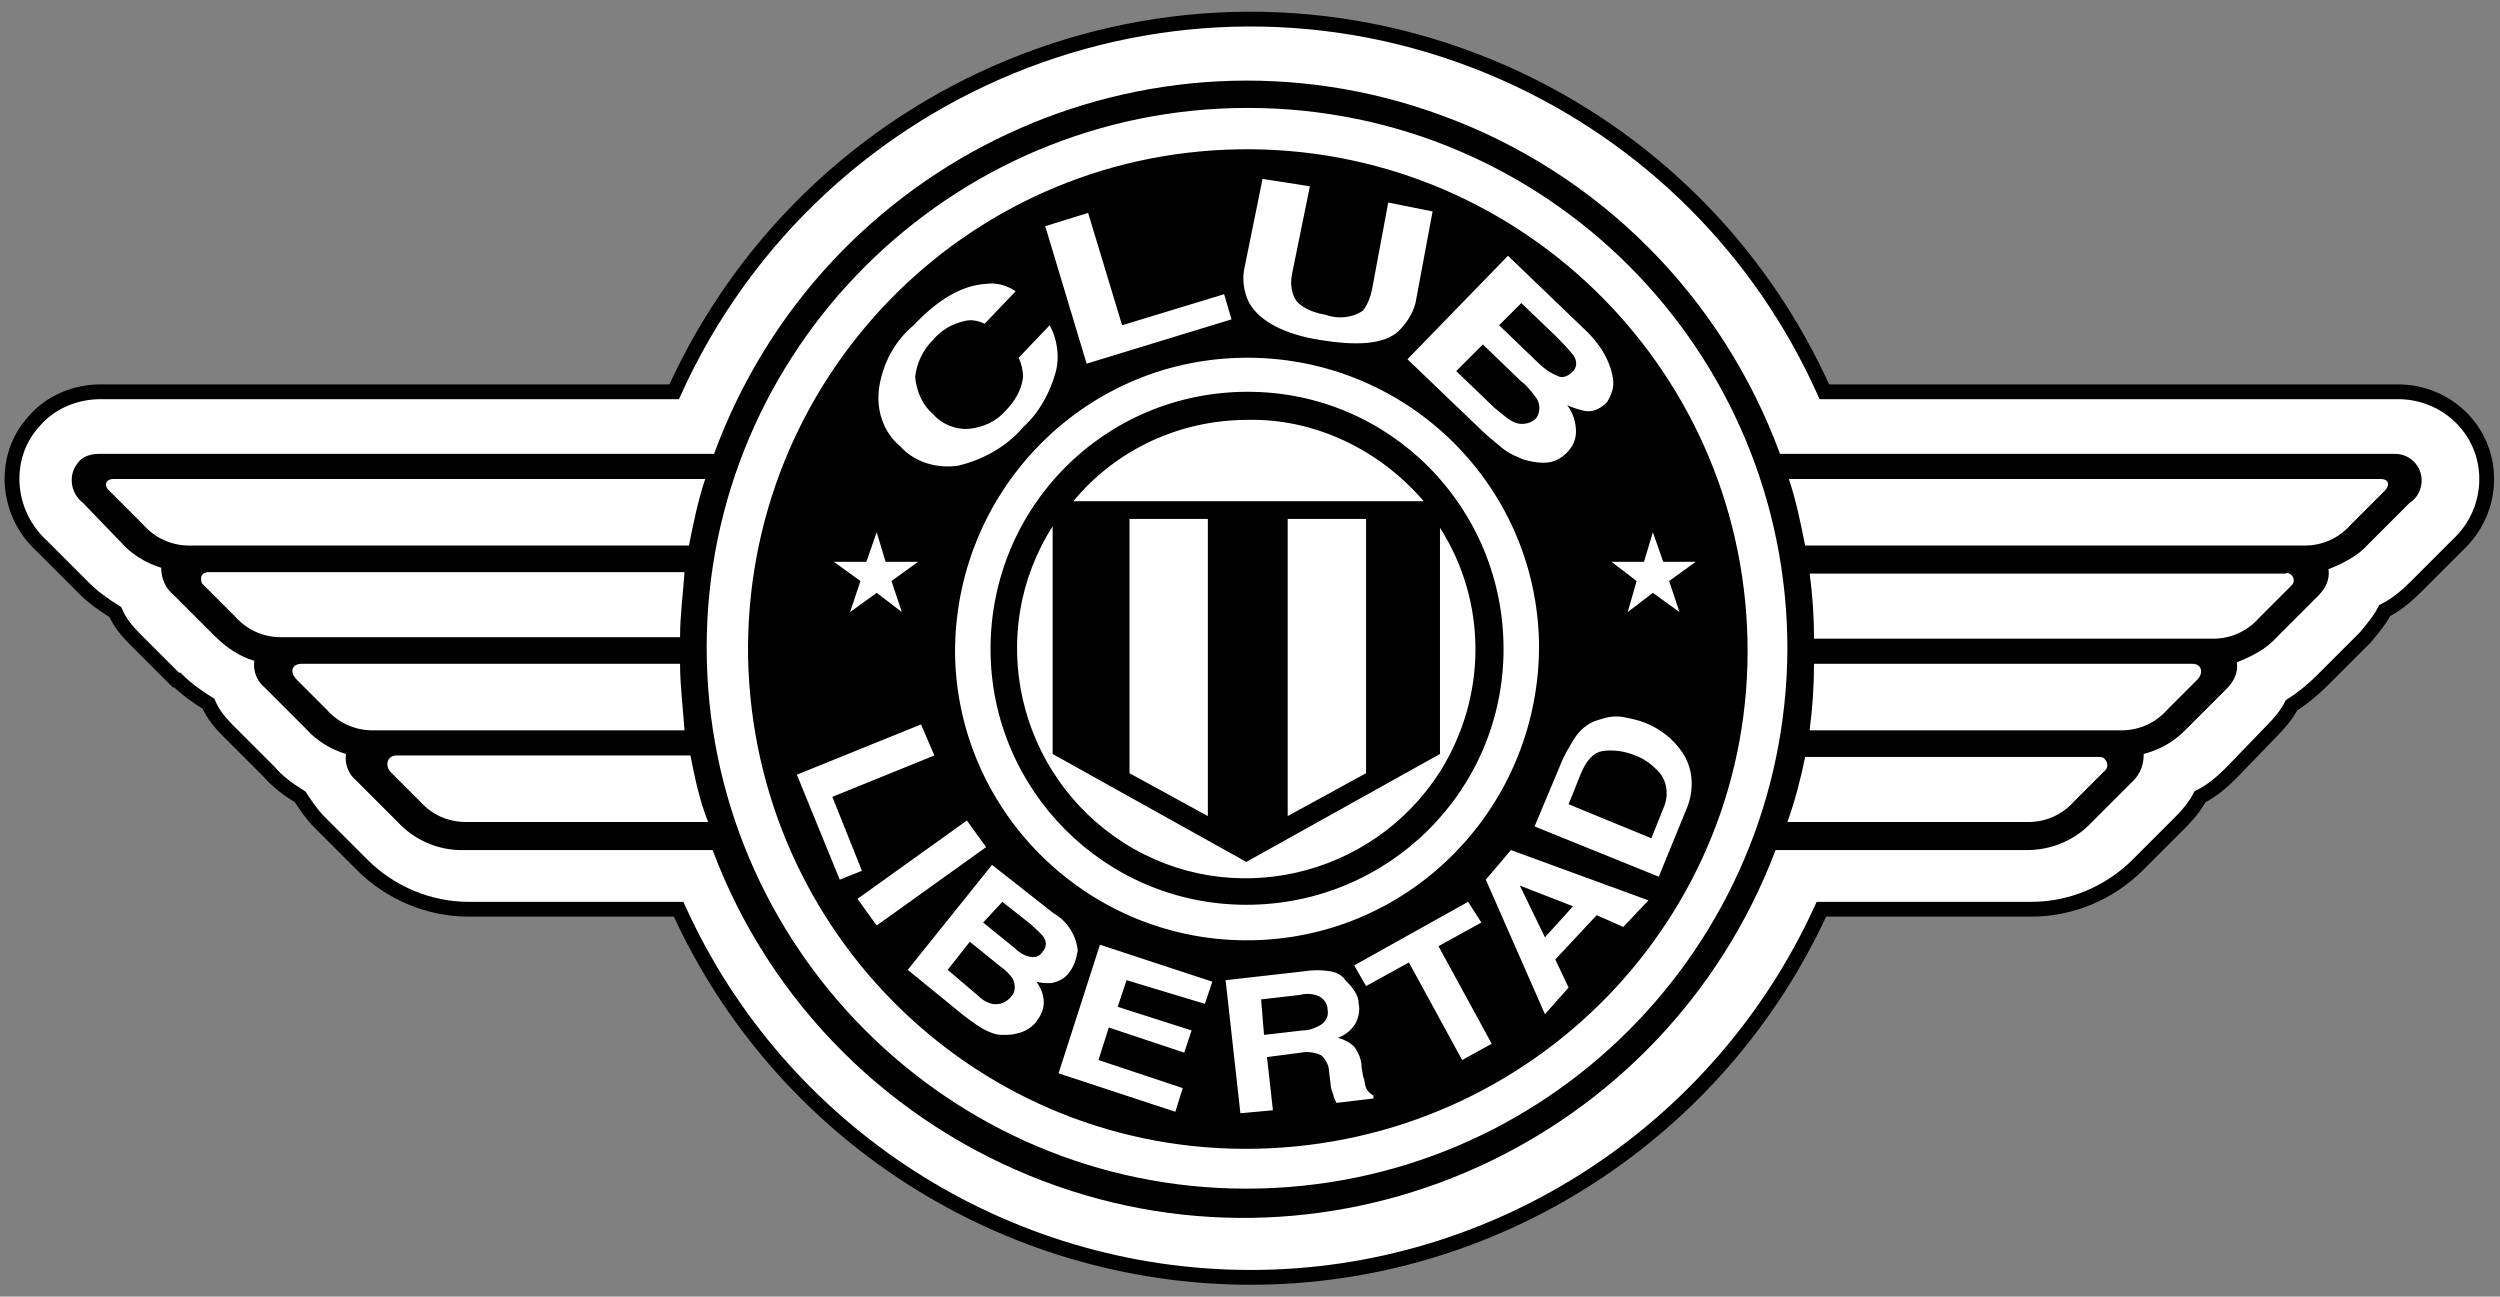<?xml version="1.0" encoding="utf-8"?>
<!-- Generator: Adobe Illustrator 24.1.1, SVG Export Plug-In . SVG Version: 6.00 Build 0)  -->
<svg version="1.1" id="Capa_1" xmlns="http://www.w3.org/2000/svg" xmlns:xlink="http://www.w3.org/1999/xlink" x="0px" y="0px"
	 viewBox="0 0 169.1 87.7" style="enable-background:new 0 0 169.1 87.7;" xml:space="preserve">
<rect x="0" y="0" width="169.1" height="87.7" fill="#808080" stroke="none"/>
<style type="text/css">
	.st0{fill:#FFFFFF;stroke:#000000;stroke-miterlimit:10;}
	.st1{fill:#FFFFFF;}
</style>
<path class="st0" d="M84.6,86.4c-16.6,0-31.8-9.7-38.7-24.9H31.7c-2.7,0-5.3-1.1-7.2-3l-0.1-0.1l-2.8-2.8c-0.5-0.5-0.9-1.1-1.3-1.7
	c-0.8-0.5-1.5-1-2.1-1.7l0,0l-2.8-2.8c-0.5-0.5-1-1.1-1.3-1.8c-0.8-0.5-1.5-1-2.1-1.6L11.9,46l-2.8-2.8c-0.5-0.5-1-1.1-1.3-1.8
	c-0.8-0.5-1.5-1-2.1-1.6l-0.1-0.1l-2.8-2.8c-2.4-2.2-2.7-6-0.5-8.4c1.1-1.3,2.8-2,4.5-2h38.8C55.3,5.1,80.4-4.6,101.9,5
	c9.6,4.3,17.2,11.9,21.5,21.5h38.8c3.3,0,6,2.6,6,5.9c0,1.7-0.7,3.3-2,4.5l-2.8,2.8c-0.6,0.6-1.3,1.2-2.1,1.6
	c-0.3,0.6-0.8,1.2-1.3,1.8l-2.9,2.9c-0.6,0.6-1.3,1.2-2.1,1.7c-0.3,0.6-0.8,1.2-1.3,1.7l-2.8,2.9c-0.6,0.6-1.3,1.2-2.1,1.6
	c-0.3,0.6-0.8,1.2-1.3,1.7l-2.9,2.9c-1.9,1.9-4.5,3-7.2,3h-14.2C116.3,76.6,101.2,86.4,84.6,86.4"/>
<path d="M120.4,30.7H162c1,0,1.8,0.8,1.8,1.8c0,0.6-0.3,1.2-0.8,1.5l-2.8,2.8c-0.7,0.8-1.7,1.3-2.7,1.7c0.1,0.7-0.2,1.3-0.7,1.8
	l-2.8,2.8c-0.7,0.8-1.7,1.3-2.7,1.7c0.1,0.7-0.2,1.3-0.7,1.8l-2.8,2.8c-0.8,0.8-1.7,1.3-2.8,1.6c0,0.7-0.2,1.3-0.7,1.8l-2.8,2.8
	c-1.1,1.2-2.7,1.9-4.4,1.9h-17c-7.5,19.8-29.7,29.9-49.5,22.4c-10.3-3.9-18.5-12-22.4-22.4h-17c-1.6,0-3.2-0.7-4.3-1.9l-2.8-2.8
	c-0.5-0.4-0.8-1.1-0.7-1.8c-1-0.3-2-0.9-2.7-1.7l-2.8-2.8c-0.5-0.4-0.8-1.1-0.7-1.8c-1-0.3-1.9-0.9-2.7-1.7l-2.8-2.8
	c-0.5-0.4-0.8-1.1-0.8-1.8c-1-0.3-2-0.9-2.7-1.7L5.6,34c-0.8-0.6-1-1.8-0.4-2.6c0.3-0.5,0.9-0.7,1.5-0.7h41.6
	C55.6,10.8,77.6,0.5,97.5,7.8C108.2,11.7,116.5,20.1,120.4,30.7 M120.9,55.6h16.3c1.2,0,2.3-0.5,3.1-1.4l2-2
	c0.3-0.2,0.3-0.6,0.1-0.8c-0.1-0.2-0.3-0.2-0.5-0.2h-19.8C121.8,52.7,121.4,54.2,120.9,55.6 M122.4,49.4h21.1c1.2,0,2.3-0.5,3.1-1.4
	l2-2c0.5-0.5,0.3-1.1-0.3-1.1h-25.6C122.7,46.4,122.6,47.9,122.4,49.4 M122.7,43.2h27c1.2,0,2.3-0.5,3.1-1.4l2.2-2.2
	c0.2-0.2,0.2-0.5,0-0.7c-0.1-0.1-0.3-0.2-0.4-0.1h-32.2C122.6,40.2,122.7,41.7,122.7,43.2 M122.1,36.9h33.8c1.2,0,2.3-0.5,3.1-1.4
	l2.3-2.3c0.3-0.3,0.4-0.8-0.3-0.8h-40C121.5,33.9,121.8,35.4,122.1,36.9 M46.3,38.7H14.1c-0.3,0-0.5,0.2-0.5,0.4
	c0,0.1,0,0.3,0.1,0.4l2.2,2.2c0.8,0.9,1.9,1.4,3.1,1.4h27C46,41.6,46.2,40.2,46.3,38.7 M46,44.9H20.4c-0.6,0-0.9,0.5-0.3,1.1l2,2
	c0.8,0.9,1.9,1.4,3.1,1.4h21.1C46.2,47.9,46,46.4,46,44.9 M46.7,51.1H26.8c-0.3,0-0.6,0.2-0.6,0.6c0,0.2,0.1,0.4,0.2,0.5l2,2
	c0.8,0.9,1.9,1.4,3.1,1.4h16.4C47.3,54.1,47,52.6,46.7,51.1 M47.7,32.4h-40c-0.7,0-0.6,0.6-0.3,0.8l2.3,2.3c0.8,0.9,1.9,1.4,3.1,1.4
	h33.8C46.9,35.4,47.2,33.9,47.7,32.4 M84.4,7.3c-20.2,0-36.6,16.4-36.6,36.5c0,20.2,16.4,36.6,36.5,36.6c20.2,0,36.5-16.3,36.6-36.5
	C120.9,23.7,104.6,7.3,84.4,7.3C84.4,7.3,84.4,7.3,84.4,7.3 M109.1,25.6c-0.2-1.3-1-2.5-2-3.4l-5.1-4.9l-6.8,7l4.8,4.6
	c0.5,0.5,1,0.9,1.6,1.4c0.5,0.4,1,0.6,1.5,0.8c0.4,0.1,0.8,0.2,1.3,0.2c0.6,0,1.1-0.2,1.6-0.7c0.4-0.4,0.6-0.9,0.6-1.4
	c0-0.6-0.2-1.3-0.6-1.8c0.4,0.2,0.8,0.3,1.2,0.4c0.6,0.1,1.1-0.2,1.5-0.6C109,26.7,109.2,26.2,109.1,25.6 M62.3,49l-8.4,3.4l2.9,7.1
	l1.5-0.6l-2-5l6.9-2.8L62.3,49z M59.3,62.6l7.4-5.3l-1.3-1.8L58,60.8L59.3,62.6z M72.9,64.3c-0.1-1-0.7-2-1.6-2.5l-4.2-3.3l-5.7,7.1
	l3.8,3.1c0.4,0.3,0.8,0.6,1.3,0.9c0.4,0.2,0.8,0.4,1.3,0.4c0.3,0,0.7,0,1-0.1c0.5-0.1,1-0.4,1.3-0.8c0.3-0.4,0.5-0.8,0.5-1.3
	c0-0.5-0.2-1-0.5-1.4c0.3,0.1,0.7,0.1,1,0.1c0.5-0.1,0.9-0.3,1.2-0.7C72.7,65.3,72.8,64.8,72.9,64.3 M81.5,67.9l0.5-1.5l-7.6-2.5
	l-2.8,8.7l7.9,2.6l0.5-1.6l-5.7-1.9l0.7-2.2l5.1,1.7l0.5-1.5l-5-1.6l0.6-1.8L81.5,67.9z M90,65.7c-0.6-0.1-1.2-0.1-1.8,0l-5.3,0.6
	l1,9l2.2-0.2l-0.4-3.6l2.3-0.3c0.5-0.1,1,0,1.4,0.2c0.3,0.3,0.5,0.7,0.5,1.1l0.1,0.8c0,0.3,0.1,0.5,0.2,0.8c0,0.1,0.1,0.3,0.2,0.5
	l2.5-0.3v-0.2c-0.2-0.1-0.4-0.3-0.5-0.5c-0.1-0.3-0.1-0.6-0.2-0.8l-0.1-0.6c0-0.5-0.2-1-0.5-1.4c-0.3-0.3-0.7-0.5-1.1-0.6
	c0.5-0.2,0.9-0.5,1.2-1c0.2-0.4,0.3-0.9,0.2-1.3c0-0.3-0.1-0.6-0.3-0.9c-0.2-0.3-0.4-0.5-0.6-0.7C90.8,66,90.5,65.8,90,65.7
	 M99.3,61l-7.7,4.3l0.8,1.4l2.9-1.6l3.6,6.6l2-1.1L97.3,64l2.9-1.6L99.3,61z M100.5,59.5l4,9.1l1.6-1.8l-0.9-1.9l2.8-3l1.8,0.8
	l1.7-1.8l-9.3-3.4L100.5,59.5z M106.4,50.1c-0.3,0.5-0.6,1-0.8,1.5l-1.8,4.3l8.4,3.4l1.8-4.4c0.6-1.3,0.6-2.8-0.2-4
	c-0.6-0.9-1.5-1.6-2.5-2c-0.5-0.2-1-0.3-1.5-0.4c-0.6-0.1-1.1,0-1.7,0.2C107.4,48.9,106.8,49.4,106.4,50.1 M59.5,26
	c-0.3,1.6,0.2,3.2,1.4,4.2c1,1.1,2.5,1.5,3.9,1.3c1.7-0.4,3.3-1.3,4.4-2.6c1.1-1,1.8-2.3,2.2-3.7c0.3-1.1,0.1-2.3-0.4-3.2l-2.1,2.2
	c0.2,0.4,0.3,0.9,0.3,1.3c-0.1,0.9-0.6,1.7-1.2,2.3c-0.6,0.7-1.5,1.1-2.4,1.2c-0.9,0.1-1.9-0.3-2.5-1c-0.7-0.6-1.1-1.5-1.2-2.5
	c0.1-0.9,0.5-1.8,1.2-2.5c0.6-0.7,1.3-1.1,2.2-1.3c0.4-0.1,0.9,0,1.3,0.2l2.1-2.2c-0.6-0.4-1.3-0.6-2-0.5c-1.6,0.1-3.2,1-4.9,2.8
	C60.6,23,59.8,24.4,59.5,26 M70.7,15.3l2.8,9.3l9.8-3l-0.5-1.7L75.9,22l-2.3-7.6L70.7,15.3z M85.4,12.1L84.2,18
	c-0.2,0.8-0.1,1.7,0.3,2.5c0.7,1.2,2.3,2.1,4.8,2.5s4.3,0.3,5.3-0.6c0.6-0.6,1.1-1.4,1.2-2.2l1.1-5.9l-3-0.6l-1.1,5.9
	c-0.1,0.5-0.3,1-0.6,1.4c-0.7,0.5-1.7,0.6-2.5,0.3c-1.2-0.2-2-0.7-2.2-1.3c-0.2-0.5-0.2-1-0.1-1.5l1.2-5.9L85.4,12.1z M84.7,63.6
	c10.9-0.2,19.5-9.2,19.4-20.1C103.9,32.6,94.9,24,84,24.2c-10.9,0.2-19.5,9.2-19.4,20.1C64.8,55.1,73.8,63.8,84.7,63.6 M83.8,10.1
	c18.6-0.3,34,14.5,34.4,33.2s-14.5,34-33.2,34.4s-34-14.5-34.4-33.2c0,0,0,0,0,0C50.3,25.8,65.1,10.4,83.8,10.1
	C83.8,10.1,83.8,10.1,83.8,10.1 M100.3,23.3l2.6,2.5c0.4,0.3,0.7,0.7,1,1.1c0.3,0.4,0.3,1,0,1.4c-0.4,0.4-1.1,0.5-1.6,0.2
	c-0.4-0.2-0.8-0.6-1.2-0.9l-2.6-2.5L100.3,23.3z M102.9,20.5l2.3,2.2c0.4,0.4,0.8,0.8,1.2,1.3c0.3,0.4,0.3,0.9-0.1,1.2
	c-0.3,0.3-0.7,0.4-1,0.2c-0.5-0.2-0.9-0.5-1.3-0.9l-2.6-2.5L102.9,20.5z M67.8,61l1.9,1.5c0.3,0.3,0.7,0.6,0.9,0.9
	c0.2,0.3,0.2,0.7-0.1,1c-0.2,0.3-0.5,0.4-0.9,0.3c-0.4-0.1-0.7-0.3-1-0.6l-2.1-1.7L67.8,61z M65.6,63.7l2.1,1.7
	c0.3,0.2,0.6,0.5,0.8,0.8c0.2,0.4,0.2,0.9-0.1,1.2c-0.3,0.4-0.8,0.6-1.3,0.5c-0.4-0.1-0.7-0.3-1-0.6l-2-1.7L65.6,63.7z M85.3,67.6
	l2.6-0.3c0.4-0.1,0.7-0.1,1.1,0c0.4,0.1,0.8,0.5,0.8,1c0.1,0.5-0.2,0.9-0.6,1.1c-0.4,0.2-0.7,0.3-1.1,0.3l-2.6,0.3L85.3,67.6z
	 M104.5,63.4l-1.7-3.5l3.6,1.4L104.5,63.4z M106.1,54.4l0.8-2c0.4-1,0.9-1.5,1.5-1.6c0.7-0.1,1.5,0,2.2,0.3c0.6,0.2,1.1,0.6,1.5,1
	c0.7,0.7,0.8,1.7,0.4,2.6l-0.8,2L106.1,54.4z M87.1,35.1v20.1l5.3-2.9V35.1H87.1z M76.4,35.1v17.2l5.3,2.9V35.1H76.4z M84.4,26.5
	c9.6,0,17.3,7.8,17.3,17.4c0,9.6-7.8,17.3-17.4,17.3c-9.6,0-17.3-7.8-17.3-17.3C67,34.3,74.7,26.5,84.4,26.5
	C84.3,26.5,84.3,26.5,84.4,26.5 M71.2,35.6c-4.6,7.2-2.4,16.8,4.8,21.4c7.2,4.6,16.8,2.4,21.4-4.8c3.2-5.1,3.2-11.5,0-16.5v15.3
	l-13.1,7.3l-13.1-7.3V35.6z M84.4,28.4c-4.6,0-8.9,2-11.8,5.5h23.7C93.3,30.4,88.9,28.3,84.4,28.4"/>
<polygon class="st1" points="61,41.4 59.3,40.1 57.5,41.4 58.2,39.3 56.4,38 58.6,38 59.3,36 59.9,38 62.1,38 60.3,39.3 "/>
<polygon class="st1" points="113.6,41.4 111.8,40.1 110.1,41.4 110.7,39.3 109,38 111.2,38 111.8,36 112.5,38 114.7,38 112.9,39.3 
	"/>
</svg>
